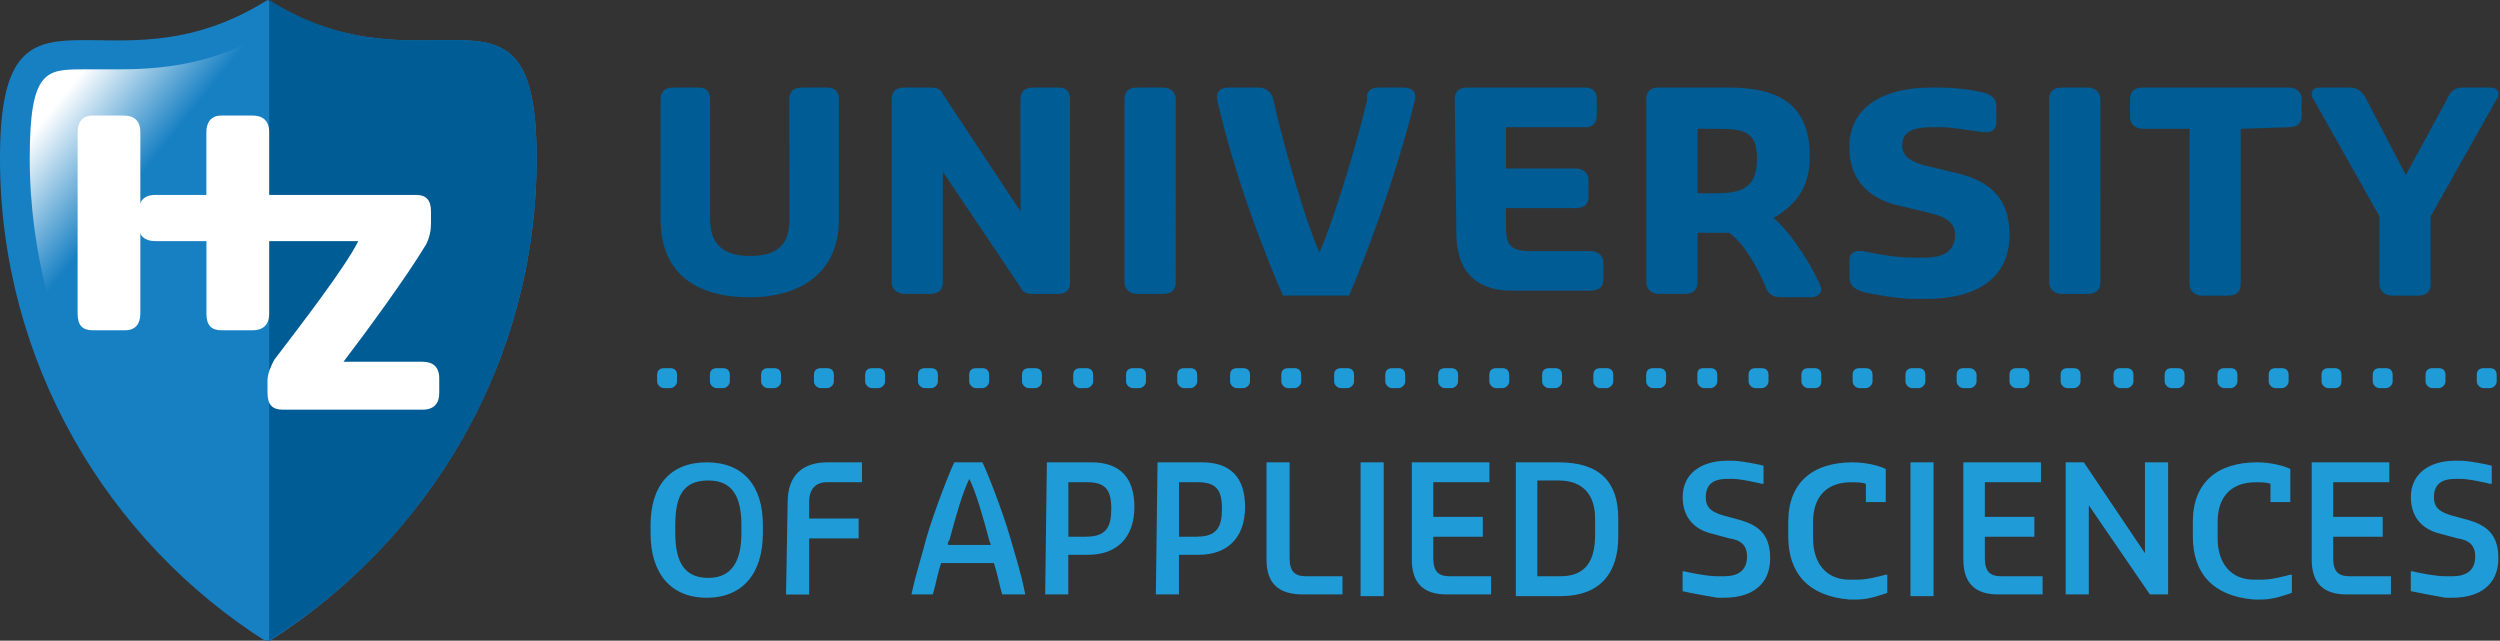 <svg id="Layer_1" xmlns="http://www.w3.org/2000/svg" xmlns:xlink="http://www.w3.org/1999/xlink" viewBox="0 0 3691 945.9" width="3691" height="945.9"><rect x="0" y="0" width="3691" height="945.9" fill="#333333" stroke="none"/><style>.st0{fill:#1f9cd8}.st1{fill:#005c95}.st2{clip-path:url(#SVGID_2_);fill:#1780c3}.st3{fill:none}.st4{fill:#fff}</style><path class="st0" d="M999.5 563.2c0 4.9-4.9 9.8-9.8 9.8H980c-4.9 0-9.8-4.9-9.8-9.8v-9.8c0-7.3 4.9-9.8 9.8-9.8h9.8c7.3 0 9.8 4.9 9.8 9.8M1077.5 563.2c0 4.9-4.9 9.8-9.8 9.8h-9.8c-4.9 0-9.8-4.9-9.8-9.8v-9.8c0-7.3 4.9-9.8 9.8-9.8h9.8c7.3 0 9.8 4.9 9.8 9.8M1153.1 563.2c0 4.9-4.9 9.8-9.8 9.8h-9.8c-4.9 0-9.8-4.9-9.8-9.8v-9.8c0-7.3 4.9-9.8 9.8-9.8h9.8c7.3 0 9.8 4.9 9.8 9.8M1231.1 563.2c0 4.9-4.9 9.8-9.8 9.8h-9.8c-4.9 0-9.8-4.9-9.8-9.8v-9.8c0-7.3 4.9-9.8 9.8-9.8h9.8c7.3 0 9.8 4.9 9.8 9.8M1306.7 563.2c0 4.9-4.9 9.8-9.8 9.8h-9.8c-4.9 0-9.8-4.9-9.8-9.8v-9.8c0-7.3 4.9-9.8 9.8-9.8h9.8c7.3 0 9.8 4.9 9.8 9.8M1384.7 563.2c0 4.9-4.9 9.8-9.8 9.8h-9.8c-4.9 0-9.8-4.9-9.8-9.8v-9.8c0-7.3 4.9-9.8 9.8-9.8h9.8c7.3 0 9.8 4.9 9.8 9.8M1460.3 563.2c0 4.9-4.9 9.8-9.8 9.8h-9.8c-4.9 0-9.8-4.9-9.8-9.8v-9.8c0-7.3 4.9-9.8 9.8-9.8h9.8c7.3 0 9.8 4.9 9.8 9.8M1538.3 563.2c0 4.9-4.9 9.8-9.8 9.8h-9.8c-4.9 0-9.8-4.9-9.8-9.8v-9.8c0-7.3 4.9-9.8 9.8-9.8h9.8c7.3 0 9.8 4.9 9.8 9.8M1613.9 563.2c0 4.9-4.9 9.8-9.8 9.8h-9.8c-4.9 0-9.8-4.9-9.8-9.8v-9.8c0-7.3 4.9-9.8 9.8-9.8h9.8c7.3 0 9.8 4.9 9.8 9.8M1691.9 563.2c0 4.9-4.9 9.8-9.8 9.8h-9.8c-4.9 0-9.8-4.9-9.8-9.8v-9.8c0-7.3 4.9-9.8 9.8-9.8h9.8c7.3 0 9.8 4.9 9.8 9.8M1767.5 563.2c0 4.9-4.9 9.8-9.8 9.8h-9.8c-4.9 0-9.8-4.9-9.8-9.8v-9.8c0-7.3 4.9-9.8 9.8-9.8h9.8c7.3 0 9.8 4.9 9.8 9.8M1845.5 563.2c0 4.9-4.9 9.8-9.8 9.8h-9.8c-4.9 0-9.8-4.9-9.8-9.8v-9.8c0-7.3 4.9-9.8 9.8-9.8h9.8c7.3 0 9.8 4.9 9.8 9.8M1921.1 563.2c0 4.9-4.9 9.8-9.8 9.8h-9.8c-4.9 0-9.8-4.9-9.8-9.8v-9.8c0-7.3 4.9-9.8 9.8-9.8h9.8c7.3 0 9.8 4.9 9.8 9.8M1999.1 563.2c0 4.9-4.9 9.8-9.8 9.8h-9.8c-4.9 0-9.8-4.9-9.8-9.8v-9.8c0-7.3 4.9-9.8 9.8-9.8h9.8c7.3 0 9.8 4.9 9.8 9.8M2074.6 563.2c0 4.9-4.9 9.8-9.8 9.8h-9.8c-4.9 0-9.8-4.9-9.8-9.8v-9.8c0-7.3 4.9-9.8 9.8-9.8h9.8c7.3 0 9.8 4.9 9.8 9.8M2152.7 563.2c0 4.9-4.9 9.8-9.8 9.8h-9.8c-4.9 0-9.8-4.9-9.8-9.8v-9.8c0-7.3 4.9-9.8 9.8-9.8h9.8c7.3 0 9.8 4.9 9.8 9.8M2228.2 563.2c0 4.9-4.9 9.8-9.8 9.8h-9.8c-4.9 0-9.8-4.9-9.8-9.8v-9.8c0-7.3 4.9-9.8 9.8-9.8h9.8c7.3 0 9.8 4.9 9.8 9.8M2306.2 563.2c0 4.9-4.9 9.8-9.8 9.8h-9.8c-4.9 0-9.8-4.9-9.8-9.8v-9.8c0-7.3 4.9-9.8 9.8-9.8h9.8c7.3 0 9.8 4.9 9.8 9.8M2381.8 563.2c0 4.9-4.9 9.8-9.8 9.8h-9.8c-4.9 0-9.8-4.9-9.8-9.8v-9.8c0-7.3 4.9-9.8 9.8-9.8h9.8c7.3 0 9.8 4.9 9.8 9.8M2459.8 563.2c0 4.9-4.9 9.8-9.8 9.8h-9.8c-4.9 0-9.8-4.9-9.8-9.8v-9.8c0-7.3 4.9-9.8 9.8-9.8h9.8c7.3 0 9.8 4.9 9.8 9.8M2535.4 563.2c0 4.9-4.9 9.8-9.8 9.8h-9.8c-4.9 0-9.8-4.9-9.8-9.8v-9.8c0-7.3 2.4-9.8 9.8-9.8h9.8c7.3 0 9.8 4.9 9.8 9.8M2611 563.2c0 4.9-4.9 9.8-9.8 9.8h-9.8c-4.9 0-9.8-4.9-9.8-9.8v-9.8c0-7.3 4.9-9.8 9.8-9.8h9.8c7.3 0 9.8 4.9 9.8 9.8M2689 563.2c0 4.9-2.4 9.8-9.8 9.8h-9.8c-4.9 0-9.8-4.9-9.8-9.8v-9.8c0-7.3 4.9-9.8 9.8-9.8h9.8c7.3 0 9.8 4.9 9.8 9.8M2764.6 563.2c0 4.9-4.9 9.8-9.8 9.8h-9.8c-4.9 0-9.8-4.9-9.8-9.8v-9.8c0-7.3 4.9-9.8 9.8-9.8h9.8c7.3 0 9.8 4.9 9.8 9.8M2842.6 563.2c0 4.9-4.9 9.8-9.8 9.8h-9.8c-4.9 0-9.8-4.9-9.8-9.8v-9.8c0-7.3 4.9-9.8 9.8-9.8h9.8c7.3 0 9.8 4.9 9.8 9.8M2918.2 563.2c0 4.9-4.9 9.8-9.8 9.8h-9.8c-4.9 0-9.8-4.9-9.8-9.8v-9.8c0-7.3 4.9-9.8 9.8-9.8h9.8c4.9 0 9.8 4.9 9.8 9.8M2996.2 563.2c0 4.9-4.9 9.8-9.8 9.8h-9.8c-4.9 0-9.8-4.9-9.8-9.8v-9.8c0-7.3 4.9-9.8 9.8-9.8h9.8c7.3 0 9.8 4.9 9.8 9.8M3071.7 563.2c0 4.9-4.9 9.8-9.8 9.8h-9.8c-4.9 0-9.8-4.9-9.8-9.8v-9.8c0-7.3 4.9-9.8 9.8-9.8h9.8c7.3 0 9.8 4.9 9.8 9.8M3149.8 563.2c0 4.9-4.9 9.8-9.8 9.8h-9.8c-4.9 0-9.8-4.9-9.8-9.8v-9.8c0-7.3 4.9-9.8 9.8-9.8h9.8c7.3 0 9.8 4.9 9.8 9.8M3225.3 563.2c0 4.9-4.9 9.8-9.8 9.8h-9.8c-4.9 0-9.8-4.9-9.8-9.8v-9.8c0-7.3 4.9-9.8 9.8-9.8h9.8c7.3 0 9.8 4.9 9.8 9.8M3303.3 563.2c0 4.9-4.9 9.8-9.8 9.8h-9.8c-4.9 0-9.8-4.9-9.8-9.8v-9.8c0-7.3 4.9-9.8 9.8-9.8h9.8c7.3 0 9.8 4.9 9.8 9.8M3378.9 563.2c0 4.9-4.9 9.8-9.8 9.8h-9.8c-4.9 0-9.8-4.9-9.8-9.8v-9.8c0-7.3 4.9-9.8 9.8-9.8h9.8c7.3 0 9.8 4.9 9.8 9.8M3456.9 563.2c0 4.9-2.4 9.8-9.8 9.8h-9.8c-4.9 0-9.8-4.9-9.8-9.8v-9.8c0-7.3 4.9-9.8 9.8-9.8h9.8c7.3 0 9.8 4.9 9.8 9.8M3532.5 563.2c0 4.9-4.9 9.8-9.8 9.8h-9.8c-4.9 0-9.8-4.9-9.8-9.8v-9.8c0-7.3 4.9-9.8 9.8-9.8h9.8c7.3 0 9.8 4.9 9.8 9.8M3610.5 563.2c0 4.9-4.9 9.8-9.8 9.8h-9.8c-4.9 0-9.8-4.9-9.8-9.8v-9.8c0-7.3 4.9-9.8 9.8-9.8h9.8c7.3 0 9.8 4.9 9.8 9.8M3686.1 563.2c0 4.9-4.9 9.8-9.8 9.8h-9.8c-4.9 0-9.8-4.9-9.8-9.8v-9.8c0-7.3 4.9-9.8 9.8-9.8h9.8c7.3 0 9.8 4.9 9.8 9.8"/><path class="st1" d="M1165.3 146.3c0-12.2 7.3-17.1 19.5-17.1h36.6c12.2 0 17.1 7.3 17.1 17.1v178c0 78-56.1 114.6-131.6 114.6-80.5 0-131.6-36.6-131.6-114.6v-178c0-12.2 7.3-17.1 19.5-17.1h36.6c12.2 0 17.1 7.3 17.1 17.1v178c0 34.1 17.1 53.6 58.5 53.6s58.5-17.1 58.5-53.6M1392 253.5v163.3c0 12.2-7.3 17.1-19.5 17.1H1336c-12.2 0-19.5-7.3-19.5-17.1V146.3c0-12.2 7.3-17.1 19.5-17.1h36.6c9.8 0 17.1 2.4 19.5 9.8l114.6 173.1V146.3c0-12.2 7.3-17.1 19.5-17.1h36.6c12.2 0 17.1 7.3 17.1 17.1v270.6c0 12.2-7.3 17.1-17.1 17.1h-36.6c-9.8 0-17.1-2.4-19.5-9.8M1735.8 416.9c0 12.2-7.3 17.1-19.5 17.1h-36.6c-12.2 0-19.5-7.3-19.5-17.1V146.3c0-12.2 7.3-17.1 19.5-17.1h36.6c12.2 0 19.5 7.3 19.5 17.1M2035.6 129.2h36.6c9.8 0 17.1 4.9 17.1 12.2v4.9c-29.3 119.5-75.6 238.9-97.5 290.1h-97.5c-21.9-48.8-70.7-170.7-97.5-290.1v-4.9c0-7.3 7.3-12.2 17.1-12.2h43.9c12.2 0 19.5 7.3 21.9 17.1 17.1 75.6 48.8 182.8 68.3 226.7 19.5-43.9 53.6-153.6 70.7-226.7-2.6-9.8 4.8-17.1 16.9-17.1M2147.8 146.3c0-12.2 7.3-17.1 19.5-17.1h173.1c12.2 0 17.1 7.3 17.1 17.1v24.4c0 12.2-7.3 17.1-17.1 17.1h-117v60.9h102.4c12.2 0 19.5 7.3 19.5 17.1v24.4c0 12.2-7.3 17.1-19.5 17.1h-102.4v29.3c0 24.4 7.3 34.1 34.1 34.1h90.2c12.2 0 19.5 7.3 19.5 17.1V412c0 12.2-7.3 17.1-19.5 17.1h-117c-53.6 0-80.5-31.7-80.5-82.9M2552.5 343.7h-46.3v73.1c0 12.2-7.3 17.1-19.5 17.1h-36.6c-12.2 0-19.5-7.3-19.5-17.1V146.3c0-12.2 7.3-17.1 19.5-17.1h100c73.1 0 121.9 21.9 121.9 102.4 0 48.8-24.4 73.1-53.6 90.2 26.8 21.9 56.1 70.7 68.3 97.5 0 2.4 2.4 4.9 2.4 7.3 0 7.3-7.3 12.2-14.6 12.2H2628c-12.2 0-19.5-7.3-21.9-17.1-12.2-29.2-34.1-65.8-53.6-78m-46.3-153.5v95.1h29.3c41.4 0 58.5-12.2 58.5-51.2s-17.1-43.9-58.5-43.9h-29.3zM2730.4 409.6v-24.4c0-9.8 4.9-14.6 14.6-14.6h4.9c21.9 4.9 51.2 9.8 73.1 9.8h17.1c26.8 0 46.3-7.3 46.3-34.1 0-19.5-17.1-26.8-36.6-31.7l-51.2-12.2c-36.6-9.8-68.3-34.1-68.3-85.3 0-60.9 53.6-87.8 119.5-87.8h17.1c14.6 0 41.4 2.4 60.9 7.3 12.2 2.4 19.5 9.8 19.5 19.5v24.4c0 9.8-4.9 14.6-14.6 14.6h-4.9c-19.5-2.4-46.3-7.3-60.9-7.3h-14.6c-24.4 0-43.9 4.9-43.9 26.8 0 17.1 14.6 24.4 31.7 29.3l51.2 12.2c48.8 12.2 75.6 39 75.6 90.2 0 68.3-53.6 95.1-124.3 95.1h-17.1c-19.5 0-48.8-4.9-73.1-9.8-17.1-5-22-12.3-22-22M3101 416.9c0 12.2-7.3 17.1-19.5 17.1h-36.6c-12.2 0-19.5-7.3-19.5-17.1V146.3c0-12.2 7.3-17.1 19.5-17.1h36.6c12.2 0 19.5 7.3 19.5 17.1M3308.2 190.2v229.2c0 12.2-7.3 17.1-19.5 17.1h-36.6c-12.2 0-19.5-7.3-19.5-17.1V190.2h-68.3c-12.2 0-19.5-7.3-19.5-17.1v-26.8c0-12.2 7.3-17.1 19.5-17.1h214.5c12.2 0 19.5 7.3 19.5 17.1v24.4c0 12.2-7.3 17.1-19.5 17.1M3588.6 319.4v100c0 12.2-7.3 17.1-19.5 17.1h-36.6c-12.2 0-19.5-7.3-19.5-17.1v-100l-97.5-173.1c-2.4-2.4-2.4-4.9-2.4-7.3 0-7.3 4.9-9.8 14.6-9.8h41.4c12.2 0 19.5 7.3 24.4 17.1l58.5 112.1 60.9-112.1c4.9-12.2 12.2-17.1 24.4-17.1h36.6c9.8 0 14.6 2.4 14.6 9.8 0 2.4 0 4.9-2.4 7.3"/><path class="st0" d="M960.5 787.4v-12.2c0-58.5 29.3-92.6 82.9-92.6s82.9 34.1 82.9 92.6v12.2c0 58.5-29.3 95.1-82.9 95.1s-82.9-36.6-82.9-95.1m134.1 0v-12.2c0-43.9-14.6-65.8-48.8-65.8-36.6 0-48.8 21.9-48.8 65.8v12.2c0 43.9 14.6 65.8 48.8 65.8 34.2.1 48.8-24.3 48.8-65.8M1162.9 741.1c0-39 21.9-58.5 58.5-58.5h51.2v29.3h-51.2c-17.1 0-26.8 9.8-26.8 29.3v24.4h73.1v29.3h-73.1v82.9h-34.1M1345.7 877.6c7.3-34.1 14.6-53.6 21.9-82.9 12.2-41.4 34.1-97.5 41.4-112.1h41.4c7.3 14.6 29.3 70.7 41.4 112.1 7.3 26.8 14.6 46.3 21.9 82.9h-34.1c-4.9-17.1-7.3-31.7-12.2-46.3h-78c-4.9 14.6-7.3 29.3-12.2 46.3h-31.5m53.7-73.1h63.4c0-2.4-2.4-4.9-2.4-7.3-9.8-36.6-19.5-70.7-29.3-90.2-9.8 19.5-19.5 53.6-29.3 90.2-2.4 2.4-2.4 4.9-2.4 7.3M1545.6 682.6h65.8c41.4 0 63.4 21.9 63.4 65.8 0 46.3-26.8 70.7-68.3 70.7h-29.3v58.5h-34.1m61-85.3c29.3 0 36.6-14.6 36.6-41.4 0-29.3-9.8-39-36.6-39h-26.8v80.5h26.8zM1709 682.6h65.8c41.4 0 63.4 21.9 63.4 65.8 0 46.3-26.8 70.7-68.3 70.7h-29.3v58.5h-34.1m61-85.3c29.3 0 36.6-14.6 36.6-41.4 0-29.3-9.8-39-36.6-39h-26.8v80.5h26.8zM1869.9 826.4V682.6h34.1V824c0 19.5 7.3 26.8 24.4 26.8h53.6v26.8h-58.5c-36.6 0-53.6-17-53.6-51.2M2008.8 682.6h34.1v197.5h-34.1zM2084.4 826.4V682.6H2199v29.3h-82.9v51.2h73.1v29.3h-73.1V824c0 19.5 7.3 26.8 24.4 26.8h60.9v26.8h-65.8c-34.1 0-51.2-17-51.2-51.2M2238 682.6h63.4c60.9 0 87.8 29.3 87.8 82.9v26.8c0 51.2-24.4 87.8-85.3 87.8H2238m65.8-29.3c36.6 0 51.2-21.9 51.2-60.9v-24.4c0-36.6-19.5-56.1-53.6-56.1h-31.7v141.4h34.1zM2484.2 872.8v-29.3h2.4c9.8 2.4 34.1 7.3 48.8 7.3h9.8c19.5 0 34.1-7.3 34.1-29.3 0-17.1-9.8-24.4-26.8-26.8l-26.8-7.3c-19.5-4.9-41.4-19.5-41.4-53.6s26.8-53.6 65.8-53.6h7.3c12.2 0 36.6 4.9 46.3 7.3v26.8h-2.4c-9.8-2.4-31.7-7.3-43.9-7.3h-7.3c-19.5 0-31.7 7.3-31.7 26.8 0 17.1 9.8 21.9 24.4 26.8l26.8 7.3c24.4 7.3 43.9 19.5 43.9 56.1 0 39-26.8 58.5-68.3 58.5h-9.8c-14.6-2.4-41.4-7.3-51.2-9.7M2640.2 792.3v-21.9c0-58.5 36.6-87.8 95.1-87.8 19.5 0 39 4.9 48.8 9.8v48.8h-29.3v-26.8c-4.9-2.4-14.6-2.4-21.9-2.4-34.1 0-56.1 19.5-56.1 58.5v24.4c0 36.6 19.5 60.9 53.6 60.9h12.2c14.6 0 31.7-4.9 41.4-7.3h2.4v26.8c-7.3 2.4-26.8 9.8-43.9 9.8h-12.2c-60.8-5-90.1-39.2-90.1-92.8M2820.6 682.6h34.1v197.5h-34.1zM2898.7 826.4V682.6h114.6v29.3h-82.9v51.2h73.1v29.3h-73.1V824c0 19.5 7.3 26.8 24.4 26.8h60.9v26.8h-65.8c-34.2 0-51.2-17-51.2-51.2M3049.8 682.6h26.8l90.2 134.1V682.6h34.2v195h-26.9L3083.9 746v131.6h-34.1M3237.5 792.3v-21.9c0-58.5 36.6-87.8 95.1-87.8 19.5 0 39 4.9 48.8 9.8v48.8h-29.3v-26.8c-4.9-2.4-14.6-2.4-21.9-2.4-34.1 0-56.1 19.5-56.1 58.5v24.4c0 36.6 19.5 60.9 53.6 60.9h12.2c14.6 0 31.7-4.9 41.4-7.3h2.4v26.8c-7.3 2.4-26.8 9.8-43.9 9.8h-12.2c-60.8-5-90.1-39.2-90.1-92.8M3413 826.4V682.6h114.6v29.3h-82.9v51.2h73.1v29.3h-73.1V824c0 19.5 7.3 26.8 24.4 26.8h60.9v26.8h-65.8c-34.1 0-51.2-17-51.2-51.2M3559.3 872.8v-29.3h2.4c9.8 2.4 34.1 7.3 48.8 7.3h9.8c19.5 0 34.1-7.3 34.1-29.3 0-17.1-9.8-24.4-26.8-26.8l-26.8-7.3c-19.5-4.9-41.4-19.5-41.4-53.6s26.8-53.6 65.8-53.6h7.3c12.2 0 36.6 4.9 46.3 7.3v26.8h-2.4c-9.8-2.4-31.7-7.3-43.9-7.3h-7.3c-19.5 0-31.7 7.3-31.7 26.8 0 17.1 9.8 21.9 24.4 26.8l26.8 7.3c24.4 7.3 43.9 19.5 43.9 56.1 0 39-26.8 58.5-68.3 58.5h-9.8c-14.6-2.4-39-7.3-51.2-9.7"/><defs><path id="SVGID_1_" d="M0 0h3691v945.9H0z"/></defs><clipPath id="SVGID_2_"><use xlink:href="#SVGID_1_" overflow="visible"/></clipPath><path class="st2" d="M792.3 234c0-302.3-158.5-85.3-397.4-234C158.5 148.7 0-68.3 0 234c0 299.9 158.5 565.6 394.9 714.3 239-151.1 397.4-414.4 397.4-714.3"/><path class="st3" d="M0 0h3691v945.9H0z"/><path class="st1" d="M792.3 234c0-302.3-158.5-85.3-394.9-234v945.9c236.5-148.7 394.9-412 394.9-711.9"/><defs><path id="SVGID_3_" d="M173.1 102.4h-48.7c-56.1 0-80.5 0-80.5 131.6 0 70.7 9.8 139 26.8 204.8 151.1-53.6 268.2-197.5 295-375.4-70.7 34.1-136.5 39-192.6 39"/></defs><linearGradient id="SVGID_4_" gradientUnits="userSpaceOnUse" x1="87.931" y1="147.205" x2="215.921" y2="249.292"><stop offset="0" stop-color="#fff"/><stop offset="1" stop-color="#1780c3"/></linearGradient><use xlink:href="#SVGID_3_" overflow="visible" fill="url(#SVGID_4_)"/><clipPath id="SVGID_5_"><use xlink:href="#SVGID_3_" overflow="visible"/></clipPath><path class="st4" d="M394.9 563.2c0-12.2 4.9-21.9 9.8-31.7C443.7 480.3 509.5 395 529 356H229.2c-14.6 0-24.4-7.3-24.4-21.9v-21.9c0-14.6 7.3-24.4 24.4-24.4h385.2c14.6 0 21.9 7.3 21.9 24.4v17.1c0 12.2-2.4 21.9-7.3 31.7-29.3 48.8-90.2 131.6-121.9 173.1h117c14.6 0 24.4 7.3 24.4 24.4v21.9c0 14.6-7.3 24.4-24.4 24.4H416.9c-14.6 0-21.9-7.3-21.9-24.4"/><path class="st4" d="M304.7 287.7V195c0-14.6 7.3-24.4 21.9-24.4H373c14.6 0 24.4 7.3 24.4 24.4v268.2c0 14.6-7.3 24.4-24.4 24.4h-46.3c-14.6 0-21.9-7.3-21.9-24.4V360.8m-97.6 2.4v100c0 14.6-7.3 24.4-21.9 24.4h-48.8c-14.6 0-21.9-7.3-21.9-24.4V195c0-14.6 7.3-24.4 21.9-24.4h46.3c14.6 0 24.4 7.3 24.4 24.4v168.2z"/></svg>